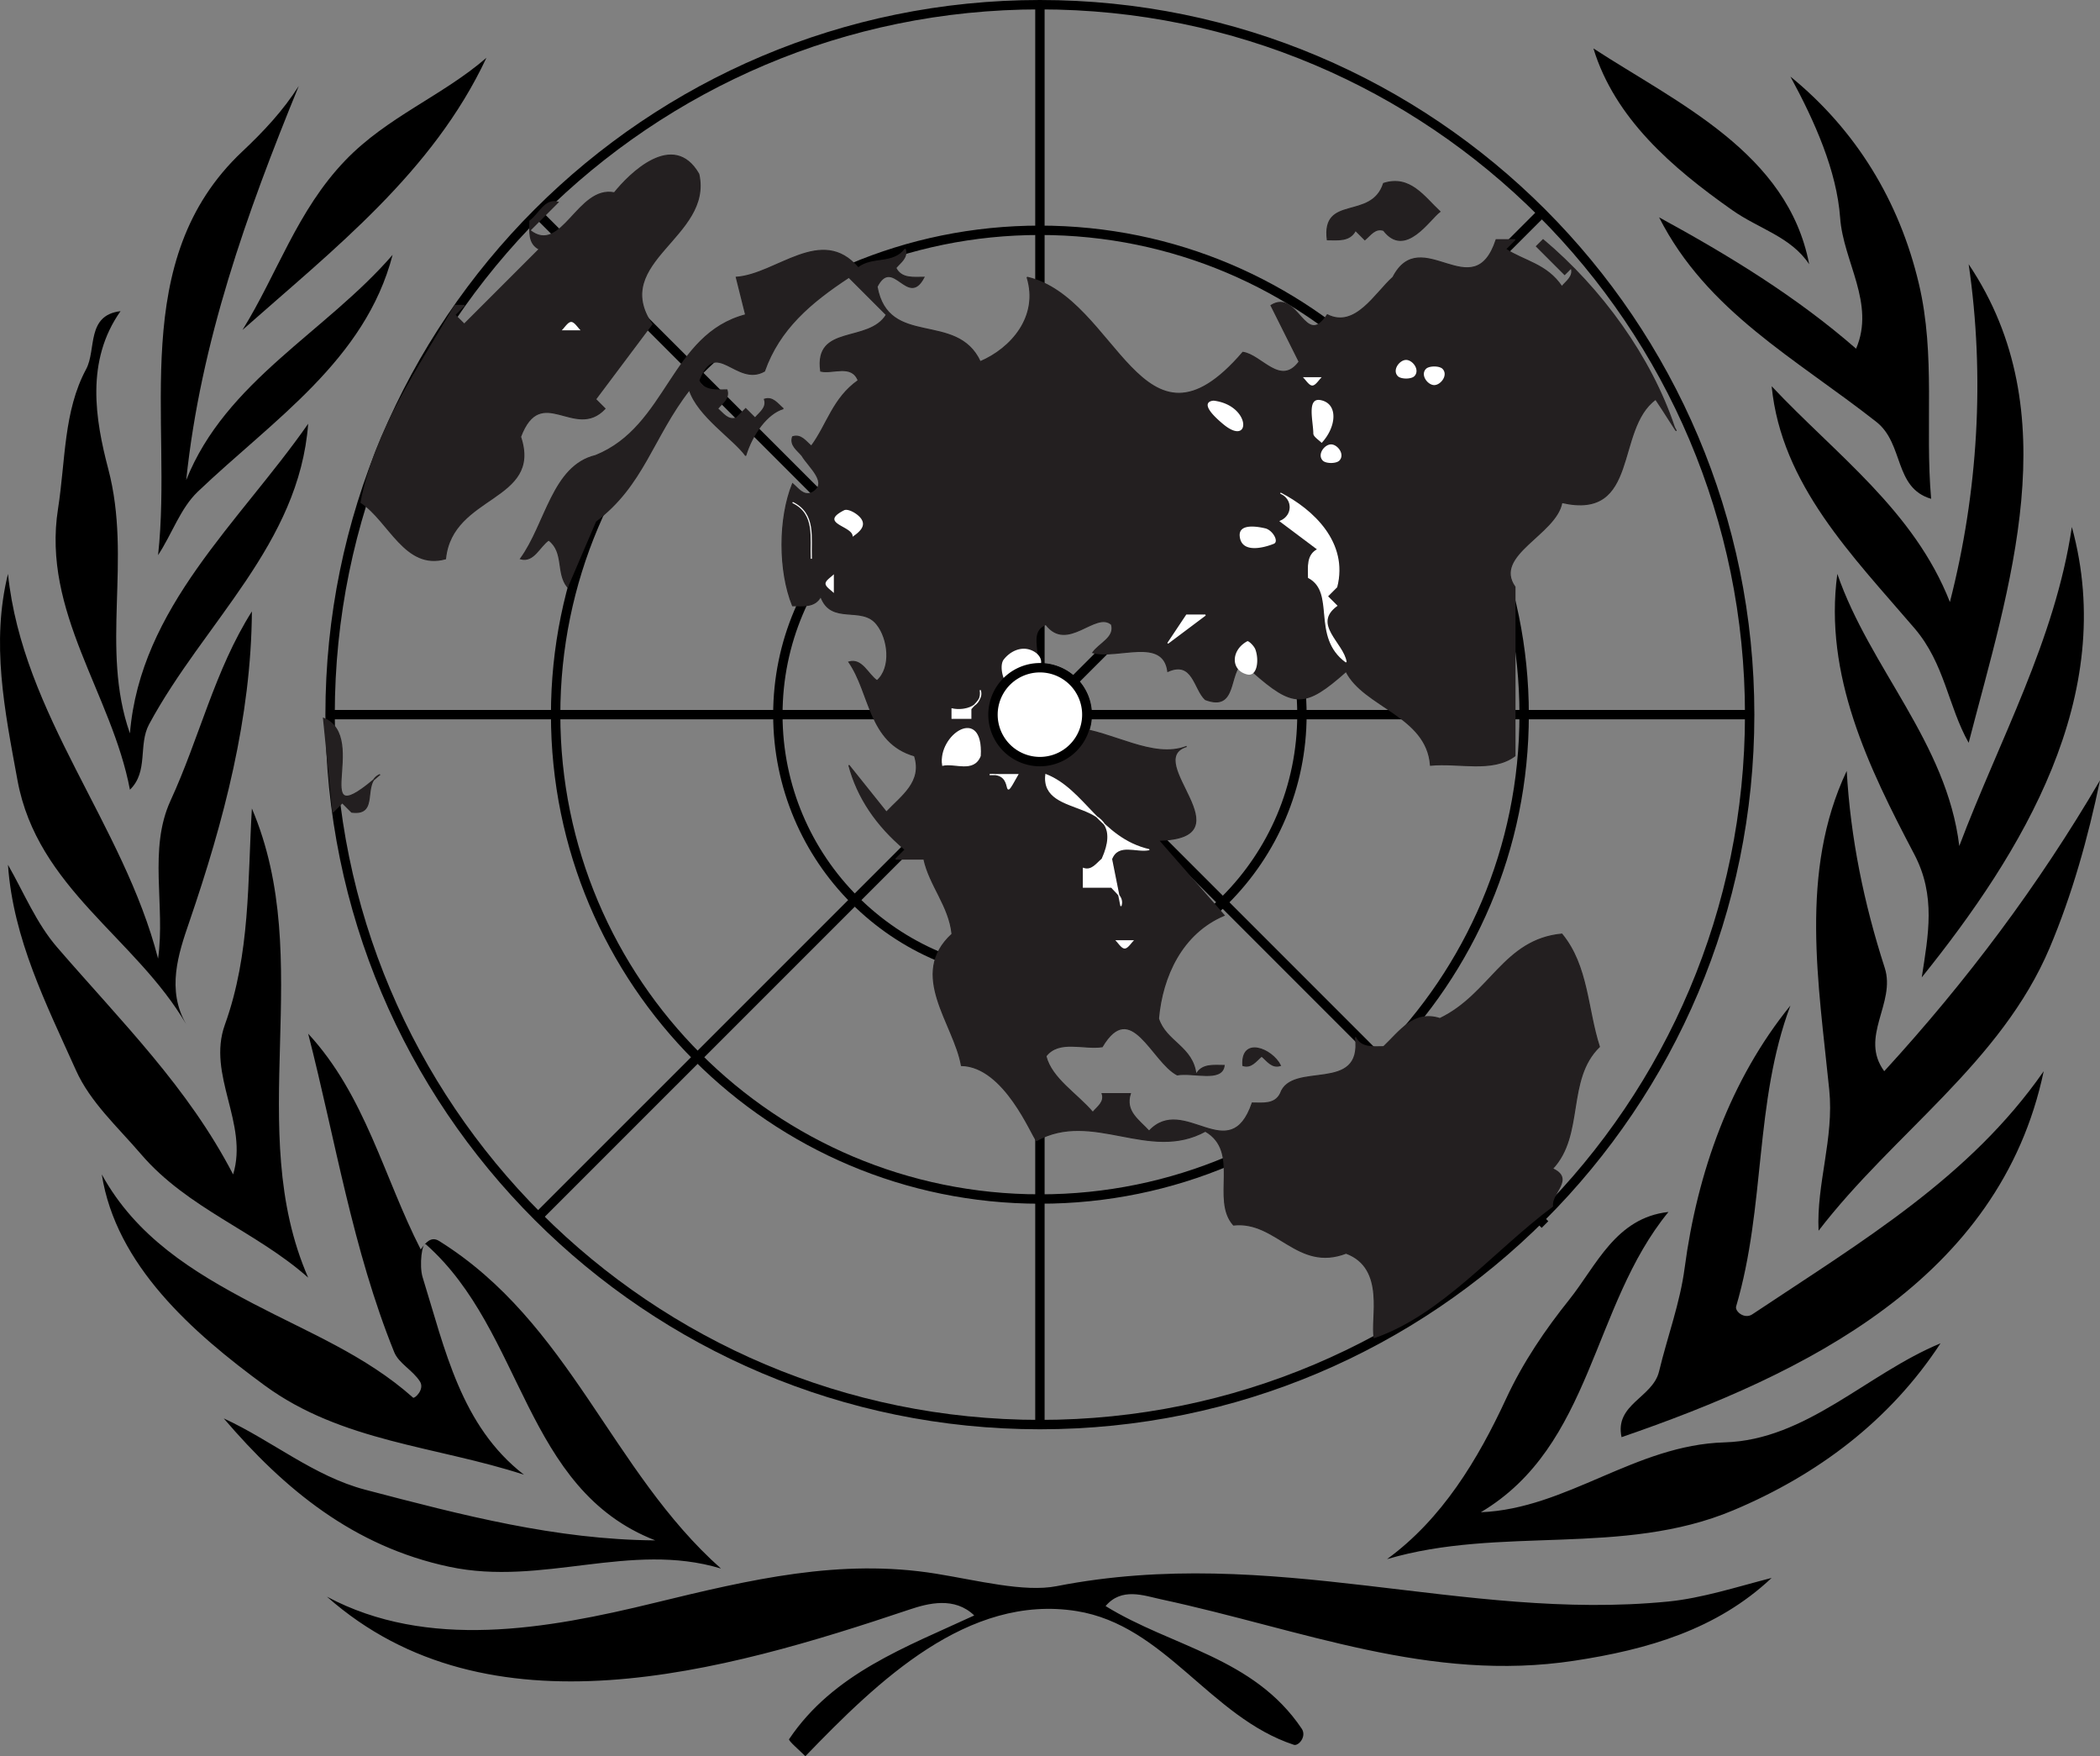 <svg xmlns="http://www.w3.org/2000/svg" width="223.85" height="187.16"><rect width="100%" height="100%" fill="#808080" stroke="none"/><path fill="none" stroke="#000" d="M110.85 151.82c41.78 0 75.656-33.875 75.656-75.66S152.63.5 110.85.5C69.06.5 35.186 34.375 35.186 76.16s33.875 75.66 75.664 75.66zm0 0"/><path fill="none" stroke="#000" d="M110.85 127.781c28.503 0 51.617-23.113 51.617-51.62 0-28.509-23.114-51.618-51.617-51.618-28.512 0-51.622 23.11-51.622 51.617 0 28.508 23.11 51.621 51.622 51.621zm0 0"/><path fill="none" stroke="#000" d="M110.85 104.094c15.421 0 27.93-12.508 27.93-27.934 0-15.426-12.509-27.93-27.93-27.93-15.43 0-27.934 12.504-27.934 27.93s12.504 27.934 27.934 27.934zm0 0"/><path fill="none" stroke="#000" d="M110.85 81.11a4.95 4.95 0 1 0-.009-9.898 4.95 4.95 0 0 0 .009 9.897zm0-80.61v70.785m0 9.75v70.785M35.639 76.16h70.336m9.75 0h70.78M57.287 22.746l50.176 50.176m-49.856 56.504 49.88-49.875m6.874-6.875 50.246-50.25M114.51 80.324l50.176 50.176"/><path d="M36.791 17.11c4.48-4.669 10.352-6.876 15.059-10.95-5.711 12.195-16.286 20.399-26 29 3.707-5.976 5.816-12.71 10.941-18.05"/><path d="M25.83 16.145c2.293-2.16 4.352-4.36 6.02-6.985-5.555 13.563-10.465 27.293-12 42 4.214-10.558 14.87-15.754 22-24-2.914 11.235-12.762 17.602-20.77 25.242-1.855 1.774-2.746 4.512-4.23 6.758 1.59-14.363-3.348-31.414 8.98-43.015"/><path d="M9.182 39.34c1.113-2.074-.012-5.742 3.668-6.18-3.754 5.309-2.692 11.563-1.309 16.82 2.559 9.723-.89 19.079 2.309 28.18 1.105-13.43 11.656-22.476 19-33-.965 12.817-11.106 21.176-16.957 32.027-1.184 2.2-.036 5.024-2.043 6.973-1.93-10.2-9.403-18.93-7.664-29.945.804-5.125.582-10.395 2.996-14.875"/><path d="M1.865 83.16C.475 75.613-.959 68.531.85 61.16c1.57 15.07 12.308 26.652 16 41 .796-5.64-1.063-11.644 1.332-16.844 3.09-6.714 4.714-13.914 8.668-20.156-.07 11.29-2.985 22.34-6.68 33.113-1.16 3.375-2.442 7.22-.32 10.887-5.395-9.242-15.86-14.476-17.985-26"/><path d="M8.092 114.05C4.928 107.005 1.4 100.064.85 92.16c1.703 2.98 3.02 6.223 5.238 8.793 6.953 8.043 13.941 14.918 18.762 24.207 1.664-5.457-2.813-10.586-.88-15.953 2.739-7.602 2.415-15.305 2.88-23.047 6.93 16.278-.934 34.117 6 50-5.563-4.945-12.844-7.355-17.817-13.156-2.52-2.941-5.406-5.531-6.941-8.953"/><path d="M26.975 138.918c5.918 3.105 11.988 5.516 17.058 10.031.156.137 1.274-.887.727-1.73-.782-1.215-2.246-1.91-2.742-3.125-4.438-10.977-6.254-22.57-9.168-33.934 6.09 6.578 8.058 15.297 12 23 .484-.7 1.093-1.445 1.945-.914 13.984 8.707 18.351 24.527 30.055 34.914-9.672-2.926-19.032 1.926-28.961-.187-10.184-2.168-17.547-8.22-24.04-15.813 5.157 2.375 9.61 6.168 15.102 7.606 10.309 2.703 20.3 5.316 30.899 5.394-14.051-5.46-13.946-22.223-24.422-31.523-.45-.399-.758 2.261-.383 3.465 2.394 7.691 4.078 15.851 10.805 21.058-9.325-3.043-19.426-3.496-27.63-9.508-7.738-5.668-15.859-12.843-17.37-22.492 3.66 6.649 9.675 10.375 16.125 13.758m42.789 31.902c10.261-2.5 19.812-4.754 29.996-3.113 4.406.711 9.41 2.008 12.867 1.332 23.02-4.504 43.3 3.79 65.172 1.64 3.633-.355 7.363-1.574 11.05-2.519-5.84 5.5-13.206 7.633-21.027 8.824-15.422 2.348-28.965-3.293-44.035-6.539-1.879-.406-4.223-1.308-5.937.715 7.058 4.356 15.789 5.457 20.906 13.063.562.836-.344 1.882-.836 1.722-8.934-2.941-13.723-12.742-23.156-14.25-11.61-1.851-21.18 7.453-28.914 15.465-.668-.664-1.84-1.66-1.735-1.816 4.711-7.016 12.446-9.805 19.735-13.184-2.094-2.02-4.895-1.305-6.88-.637-19.859 6.668-44.91 13.856-62.12-1.363 10.722 5.719 23.398 3.473 34.914.66m90.796-21.793c1.81-3.89 4.157-7.324 6.715-10.523 2.907-3.64 4.953-8.727 10.575-9.344-8.22 10.024-8.07 24.91-20 32 9.195-.375 16.43-7.172 25.984-7.445 8.71-.25 15.148-7.297 23.016-10.555-5.41 8.262-13.145 14.035-22.09 17.793-11.809 4.965-24.832 1.633-36.91 5.207 5.863-4.277 9.668-10.566 12.71-17.133"/><path d="M179.576 135.125c1.344-10.156 4.856-20.059 11.274-27.965-3.868 10.324-2.625 21.352-5.786 32.067-.156.52.883 1.402 1.723.843 11.734-7.82 23.176-14.578 31.063-25.91-4.668 22.195-25.512 32.297-45 39-.758-3.527 3.32-4.195 3.996-7 .918-3.808 2.234-7.273 2.73-11.035"/><path d="M194.99 116.148c-1.129-11.261-3.222-23.25 1.86-33.988.414 7.18 1.824 14.078 4.054 20.985 1.215 3.77-2.746 7.347-.054 11.015 8.804-9.61 16.421-19.773 23-31-1.274 6.113-2.961 12.16-5.364 17.848-5.175 12.246-16.656 19.765-24.636 30.152-.235-5.039 1.66-9.832 1.14-15.012"/><path d="M204.057 91.05c-4.891-9.296-9.66-19.105-8.207-29.89 3.472 10.059 11.671 17.98 13 29 4.257-11.27 10.214-21.937 12-34 4.945 18-5.286 34.68-16 48 .691-4.512 1.53-8.683-.793-13.11"/><path d="M204.08 66.96c-6.625-7.741-14.191-15.308-15.23-25.8 6.824 7.266 15.18 13.254 19 23 3.011-11.723 3.742-24.047 2-36 10.64 15.828 4.304 34.371 0 51-2.2-3.902-2.543-8.43-5.77-12.2"/><path d="M200.006 44.957c-8.621-6.77-18.067-11.766-23.156-21.797 7.418 4.047 14.601 8.422 21 14 2.07-4.84-1.364-9.258-1.7-13.95-.359-5-2.71-10.284-5.3-15.05 7 5.707 11.609 13.266 13.691 22.074 1.816 7.668.637 15.274 1.309 22.926-3.993-1.172-2.872-5.867-5.844-8.203"/><path d="M184.67 22.41c-6.477-4.55-12.543-9.812-14.82-17.25 8.976 5.848 20.73 11.125 23 23-1.965-2.941-5.332-3.75-8.18-5.75"/><path fill="#231f20" d="M74.486 18.55c1.5 6.7-9.5 9.298-5 16l-6 8 1 1c-3.203 3.4-6.8-2.8-9 3 2.297 6.9-7.3 6.098-8 13-4.3 1.2-6-4-9-6 1.5-7.8 6.098-14.202 10-21h1l-1 1 1 1 8-8c-1.203-.6-1-1.902-1-3 1-.702 1.598-2.402 3-2l-3 3c3.399 2.7 5.098-4.8 9-4 1.598-2 6.297-6.702 9-2"/><path fill="none" stroke="#231f20" stroke-linecap="square" stroke-miterlimit="2" stroke-width=".12" d="M74.486 18.55c1.5 6.7-9.5 9.298-5 16l-6 8 1 1c-3.203 3.4-6.8-2.8-9 3 2.297 6.9-7.3 6.098-8 13-4.3 1.2-6-4-9-6 1.5-7.8 6.098-14.202 10-21h1l-1 1 1 1 8-8c-1.203-.6-1-1.902-1-3 1-.702 1.598-2.402 3-2l-3 3c3.399 2.7 5.098-4.8 9-4 1.598-2 6.297-6.702 9-2zm0 0"/><path fill="#231f20" d="M153.486 22.55c-1.101.798-3.703 5-6 2-.902-.3-1.402.5-2 1l-1-1c-.601 1.2-1.902 1-3 1-.601-4.8 4.7-2 6-6 2.797-.902 4.297 1.4 6 3"/><path fill="none" stroke="#231f20" stroke-linecap="square" stroke-miterlimit="2" stroke-width=".12" d="M153.486 22.55c-1.101.798-3.703 5-6 2-.902-.3-1.402.5-2 1l-1-1c-.601 1.2-1.902 1-3 1-.601-4.8 4.7-2 6-6 2.797-.902 4.297 1.4 6 3zm0 0"/><path fill="#231f20" d="M160.486 26.55c2 1.298 4.399 1.598 6 4 .5-.6 1.297-1.1 1-2l-.703.7-3-3 .703-.7c6.2 5.2 11.5 12.5 14 20 .797 1.4-1.3-2-2-3-4.402 3.2-1.703 12.9-10 11-.601 3.4-7.402 5.598-5 9v18c-2.402 1.798-6 .7-9 1-.402-5.3-7.101-6.202-9-10-4.402 3.9-5.601 3.9-10 0l-1-1c-1.601 1.2-.601 5.298-4 4-1.203-1.1-1.3-4.202-4-3-.5-3.702-5.3-1.3-8-2 .7-1 2.399-1.6 2-3-1.703-1.5-4.703 3-7 0-1.8.7-.703 2.7-1 4 2.2 2.4 5.098 3 4 7 4.098.4 8.399 3.4 12 2-4.8 1.5 6.598 9.798-3 10l7 8c-4.5 1.9-6.601 6.5-7 11 .797 2.5 3.7 3 4 6 .598-1.202 1.899-1 3-1-.203 1.798-3.3.7-5 1-2.703-1.402-4.902-8.202-8-3-2 .298-4.601-.8-6 1 .598 2.4 3.297 4 5 6 .5-.6 1.297-1.1 1-2h3c-.601 1.9.899 2.798 2 4 3.7-4 8.598 4 11-3 1.098 0 2.399.2 3-1 1.2-3.5 8.797.098 8-6 .598 1.2 1.899 1 3 1 1.7-1.6 3.2-3.902 6-3 5.399-2.6 6.797-8.402 13-9 2.797 3.4 2.7 8 4 12-3.601 3.5-1.601 9.4-5 13 2.399 1.098-.203 2.598 0 4-6.3 4.7-11.8 11.5-19 14-.402-2 1.297-7.402-3-9-5.203 2-7.402-3.5-12-3-2.402-2.702.797-7.8-3-10-6 3.298-12-2.3-18 1-.5-.5-3.402-7.902-8-8-.8-4.5-5.703-9.702-1-14-.3-3-2.402-5.202-3-8h-3l1-1c-3.101-2.6-5.101-5.6-6-9l4 5c1.598-1.702 3.899-3.202 3-6-4.902-1.402-4.703-6.702-7-10 1.399-.402 2 1.298 3 2 1.598-1.402 1.2-4.5 0-6-1.601-2.1-4.902.098-6-3-.601 1.2-1.902 1-3 1-1.5-3.702-1.5-9.3 0-13 .598.5 1.098 1.298 2 1 2-1-.3-2.8-1-4-.5-.6-1.3-1.1-1-2 .899-.3 1.399.5 2 1 1.7-2.3 2.297-5.1 5-7-.703-1.8-2.703-.702-4-1-.703-5 5.098-2.902 7-6l-4-4c-4.101 2.7-7.402 5.5-9 10-3 1.7-5.203-3.702-7 1 .598 1.2 1.899 1 3 1 .297.9-.5 1.4-1 2 .598.5 1.098 1.298 2 1l1-1 1 1c.5-.6 1.297-1.1 1-2 .899-.3 1.399.5 2 1-1.703.5-3.3 2.7-4 5-1.3-1.8-5.101-4.202-6-7-3.902 5-4.902 10.2-10 14l-3 7c-1.203-1.5-.3-3.702-2-5-1 .7-1.601 2.4-3 2 2.7-3.702 3.399-9.902 8-11 7.7-3.1 8-12.902 16-15l-1-4c4.297-.3 9.098-5.6 13-1 1.5-1.202 3.7-.3 5-2 .297.9-.5 1.4-1 2 .598 1.2 1.899 1 3 1-1.703 3.298-3.3-2.3-5 1 1.2 6.598 8.5 2.598 11 8 3.297-1.402 6.297-4.8 5-9 9.598 2.2 12.2 20.598 23 8 2 .298 4 3.7 6 1l-3-6c2.899-1.8 3.598 4.7 6 1 3 1.5 5.098-2.3 7-4 3-5.8 8.598 3.298 11-4h2l-1 1"/><path fill="none" stroke="#231f20" stroke-linecap="square" stroke-miterlimit="2" stroke-width=".12" d="M160.486 26.55c2 1.298 4.399 1.598 6 4 .5-.6 1.297-1.1 1-2l-.703.7-3-3 .703-.7c6.2 5.2 11.5 12.5 14 20 .797 1.4-1.3-2-2-3-4.402 3.2-1.703 12.9-10 11-.601 3.4-7.402 5.598-5 9v18c-2.402 1.798-6 .7-9 1-.402-5.3-7.101-6.202-9-10-4.402 3.9-5.601 3.9-10 0l-1-1c-1.601 1.2-.601 5.298-4 4-1.203-1.1-1.3-4.202-4-3-.5-3.702-5.3-1.3-8-2 .7-1 2.399-1.6 2-3-1.703-1.5-4.703 3-7 0-1.8.7-.703 2.7-1 4 2.2 2.4 5.098 3 4 7 4.098.4 8.399 3.4 12 2-4.8 1.5 6.598 9.798-3 10l7 8c-4.5 1.9-6.601 6.5-7 11 .797 2.5 3.7 3 4 6 .598-1.202 1.899-1 3-1-.203 1.798-3.3.7-5 1-2.703-1.402-4.902-8.202-8-3-2 .298-4.601-.8-6 1 .598 2.4 3.297 4 5 6 .5-.6 1.297-1.1 1-2h3c-.601 1.9.899 2.798 2 4 3.7-4 8.598 4 11-3 1.098 0 2.399.2 3-1 1.2-3.5 8.797.098 8-6 .598 1.2 1.899 1 3 1 1.7-1.6 3.2-3.902 6-3 5.399-2.6 6.797-8.402 13-9 2.797 3.4 2.7 8 4 12-3.601 3.5-1.601 9.4-5 13 2.399 1.098-.203 2.598 0 4-6.3 4.7-11.8 11.5-19 14-.402-2 1.297-7.402-3-9-5.203 2-7.402-3.5-12-3-2.402-2.702.797-7.8-3-10-6 3.298-12-2.3-18 1-.5-.5-3.402-7.902-8-8-.8-4.5-5.703-9.702-1-14-.3-3-2.402-5.202-3-8h-3l1-1c-3.101-2.6-5.101-5.6-6-9l4 5c1.598-1.702 3.899-3.202 3-6-4.902-1.402-4.703-6.702-7-10 1.399-.402 2 1.298 3 2 1.598-1.402 1.2-4.5 0-6-1.601-2.1-4.902.098-6-3-.601 1.2-1.902 1-3 1-1.5-3.702-1.5-9.3 0-13 .598.5 1.098 1.298 2 1 2-1-.3-2.8-1-4-.5-.6-1.3-1.1-1-2 .899-.3 1.399.5 2 1 1.7-2.3 2.297-5.1 5-7-.703-1.8-2.703-.702-4-1-.703-5 5.098-2.902 7-6l-4-4c-4.101 2.7-7.402 5.5-9 10-3 1.7-5.203-3.702-7 1 .598 1.2 1.899 1 3 1 .297.9-.5 1.4-1 2 .598.5 1.098 1.298 2 1l1-1 1 1c.5-.6 1.297-1.1 1-2 .899-.3 1.399.5 2 1-1.703.5-3.3 2.7-4 5-1.3-1.8-5.101-4.202-6-7-3.902 5-4.902 10.2-10 14l-3 7c-1.203-1.5-.3-3.702-2-5-1 .7-1.601 2.4-3 2 2.7-3.702 3.399-9.902 8-11 7.7-3.1 8-12.902 16-15l-1-4c4.297-.3 9.098-5.6 13-1 1.5-1.202 3.7-.3 5-2 .297.9-.5 1.4-1 2 .598 1.2 1.899 1 3 1-1.703 3.298-3.3-2.3-5 1 1.2 6.598 8.5 2.598 11 8 3.297-1.402 6.297-4.8 5-9 9.598 2.2 12.2 20.598 23 8 2 .298 4 3.7 6 1l-3-6c2.899-1.8 3.598 4.7 6 1 3 1.5 5.098-2.3 7-4 3-5.8 8.598 3.298 11-4h2zm0 0"/><path fill="#fff" d="m142.486 62.55-1 1 1 1c-2.703 2 .7 4 1 6-3.703-2.702-1-7.402-4-9 0-1.1-.203-2.402 1-3l-4-3c1.399-.6 1.399-2.402 0-3 3.5 1.798 7.2 5.298 6 10"/><path fill="none" stroke="#fff" stroke-linecap="square" stroke-miterlimit="2" stroke-width=".12" d="m142.486 62.55-1 1 1 1c-2.703 2 .7 4 1 6-3.703-2.702-1-7.402-4-9 0-1.1-.203-2.402 1-3l-4-3c1.399-.6 1.399-2.402 0-3 3.5 1.798 7.2 5.298 6 10zm0 0"/><path fill="#fff" d="M86.486 59.55c-.101-2.202.5-4.8-2-6 2.5 1.2 1.899 3.798 2 6"/><path fill="none" stroke="#fff" stroke-linecap="square" stroke-miterlimit="2" stroke-width=".12" d="M86.486 59.55c-.101-2.202.5-4.8-2-6 2.5 1.2 1.899 3.798 2 6zm0 0"/><path fill="#fff" stroke="#fff" stroke-linecap="square" stroke-miterlimit="2" stroke-width=".12" d="m124.486 68.55 2-3h2zm0 0"/><path fill="#fff" d="M113.486 75.55c-.601 2.2-1 6.798-5 5-1.8-1.202-2.3-2.902-2-5 2-3.702 4.797-2.6 7 0"/><path fill="none" stroke="#fff" stroke-linecap="square" stroke-miterlimit="2" stroke-width=".12" d="M113.486 75.55c-.601 2.2-1 6.798-5 5-1.8-1.202-2.3-2.902-2-5 2-3.702 4.797-2.6 7 0zm0 0"/><path fill="#fff" d="M103.486 75.55v1h-2v-1c1.399.298 3.297-.3 3-2 .297.9-.5 1.4-1 2"/><path fill="none" stroke="#fff" stroke-linecap="square" stroke-miterlimit="2" stroke-width=".12" d="M103.486 75.55v1h-2v-1c1.399.298 3.297-.3 3-2 .297.9-.5 1.4-1 2zm0 0"/><path fill="#231f20" d="M40.486 82.55c-2 .9 0 4.4-3 4l-1-1-1 1-1-10c5 2-2 13 6 6"/><path fill="none" stroke="#231f20" stroke-linecap="square" stroke-miterlimit="2" stroke-width=".12" d="M40.486 82.55c-2 .9 0 4.4-3 4l-1-1-1 1-1-10c5 2-2 13 6 6zm0 0"/><path fill="#fff" d="M104.486 80.55c-.703 1.798-2.703.7-4 1-.5-3.202 4.297-6.402 4-1"/><path fill="none" stroke="#fff" stroke-linecap="square" stroke-miterlimit="2" stroke-width=".12" d="M104.486 80.55c-.703 1.798-2.703.7-4 1-.5-3.202 4.297-6.402 4-1zm0 0"/><path fill="#fff" d="M108.486 82.55c-2 3.598 0-.3-3 0h3"/><path fill="none" stroke="#fff" stroke-linecap="square" stroke-miterlimit="2" stroke-width=".12" d="M108.486 82.55c-2 3.598 0-.3-3 0zm0 0"/><path fill="#fff" d="M122.486 90.55c-1.3.298-3.3-.8-4 1l1 5c.297-.902-.5-1.402-1-2h-3v-2c.899.298 1.399-.5 2-1 3.098-6.902-6.601-4.1-6-9 4.098 1.598 5.797 6.798 11 8"/><path fill="none" stroke="#fff" stroke-linecap="square" stroke-miterlimit="2" stroke-width=".12" d="M122.486 90.55c-1.3.298-3.3-.8-4 1l1 5c.297-.902-.5-1.402-1-2h-3v-2c.899.298 1.399-.5 2-1 3.098-6.902-6.601-4.1-6-9 4.098 1.598 5.797 6.798 11 8zm0 0"/><path fill="#231f20" d="M136.486 113.55c-.902.298-1.402-.5-2-1-.601.5-1.101 1.298-2 1-.203-3.1 3.098-1.8 4 0"/><path fill="none" stroke="#231f20" stroke-linecap="square" stroke-miterlimit="2" stroke-width=".12" d="M136.486 113.55c-.902.298-1.402-.5-2-1-.601.5-1.101 1.298-2 1-.203-3.1 3.098-1.8 4 0zm0 0"/><path fill="#fff" d="M129.385 42.7s-2 0 1 2.5 3-2-1-2.5M89.978 54.379c-2.816 1.433 1.012 1.672.907 2.82.699-.484 1.48-1.12.902-1.93-.406-.562-1.41-1.093-1.809-.89M88.885 61.2c-.336.335-.89.663-.887 1 0 .335.55.663.887 1v-2m-27-26c-.336-.337-.664-.891-1-.888-.336 0-.664.551-1 .887h2m90.117 4.113c-.629.653.184 1.727.883 1.727.699-.004 1.511-1.074.883-1.727-.332-.34-1.438-.34-1.766 0m-1.234.774c.628-.652-.184-1.727-.883-1.727-.7 0-1.512 1.075-.883 1.727.332.34 1.437.34 1.766 0M139.994 46.2c.004.34.555.663.89 1 1.56-1.669 1.81-4.16-.093-4.555-1.527-.317-.809 2.218-.797 3.554m2.774 2.887c.628-.652-.184-1.727-.883-1.727-.7 0-1.512 1.075-.883 1.727.332.34 1.437.34 1.766 0m-3.883-8.886c.336.335.664.89 1 .886.34 0 .664-.55 1-.887h-2m-3.102 17.754c.578-.234-.125-1.465-.922-1.648-1.05-.243-2.86-.477-2.71.867.199 1.84 2.585 1.203 3.632.781m-1.961 11.27c-.148-.41-.742-.953-.863-.887-1.77.95-1.793 3.129 0 3.543 1.062.242 1.27-1.531.863-2.656M118.885 100.2c.336.335.664.89 1 .886.34 0 .664-.55 1-.887h-2m-11.891-29.914c-.332.434-.25 1.293-.039 1.89.277.782 1.016 1.45 1.887.95a5.319 5.319 0 0 0 1.968-1.969c.5-.867-.167-1.605-.949-1.89-1.117-.407-2.234.203-2.867 1.02"/><path fill="#fff" d="M110.85 81.164a5 5 0 0 0 5-5.004 5 5 0 0 0-5-5 5.001 5.001 0 1 0 0 10.004"/><path fill="none" stroke="#000" d="M110.85 81.164a5 5 0 0 0 5-5.004 5 5 0 0 0-5-5 5.001 5.001 0 1 0 0 10.004zm0 0"/></svg>
